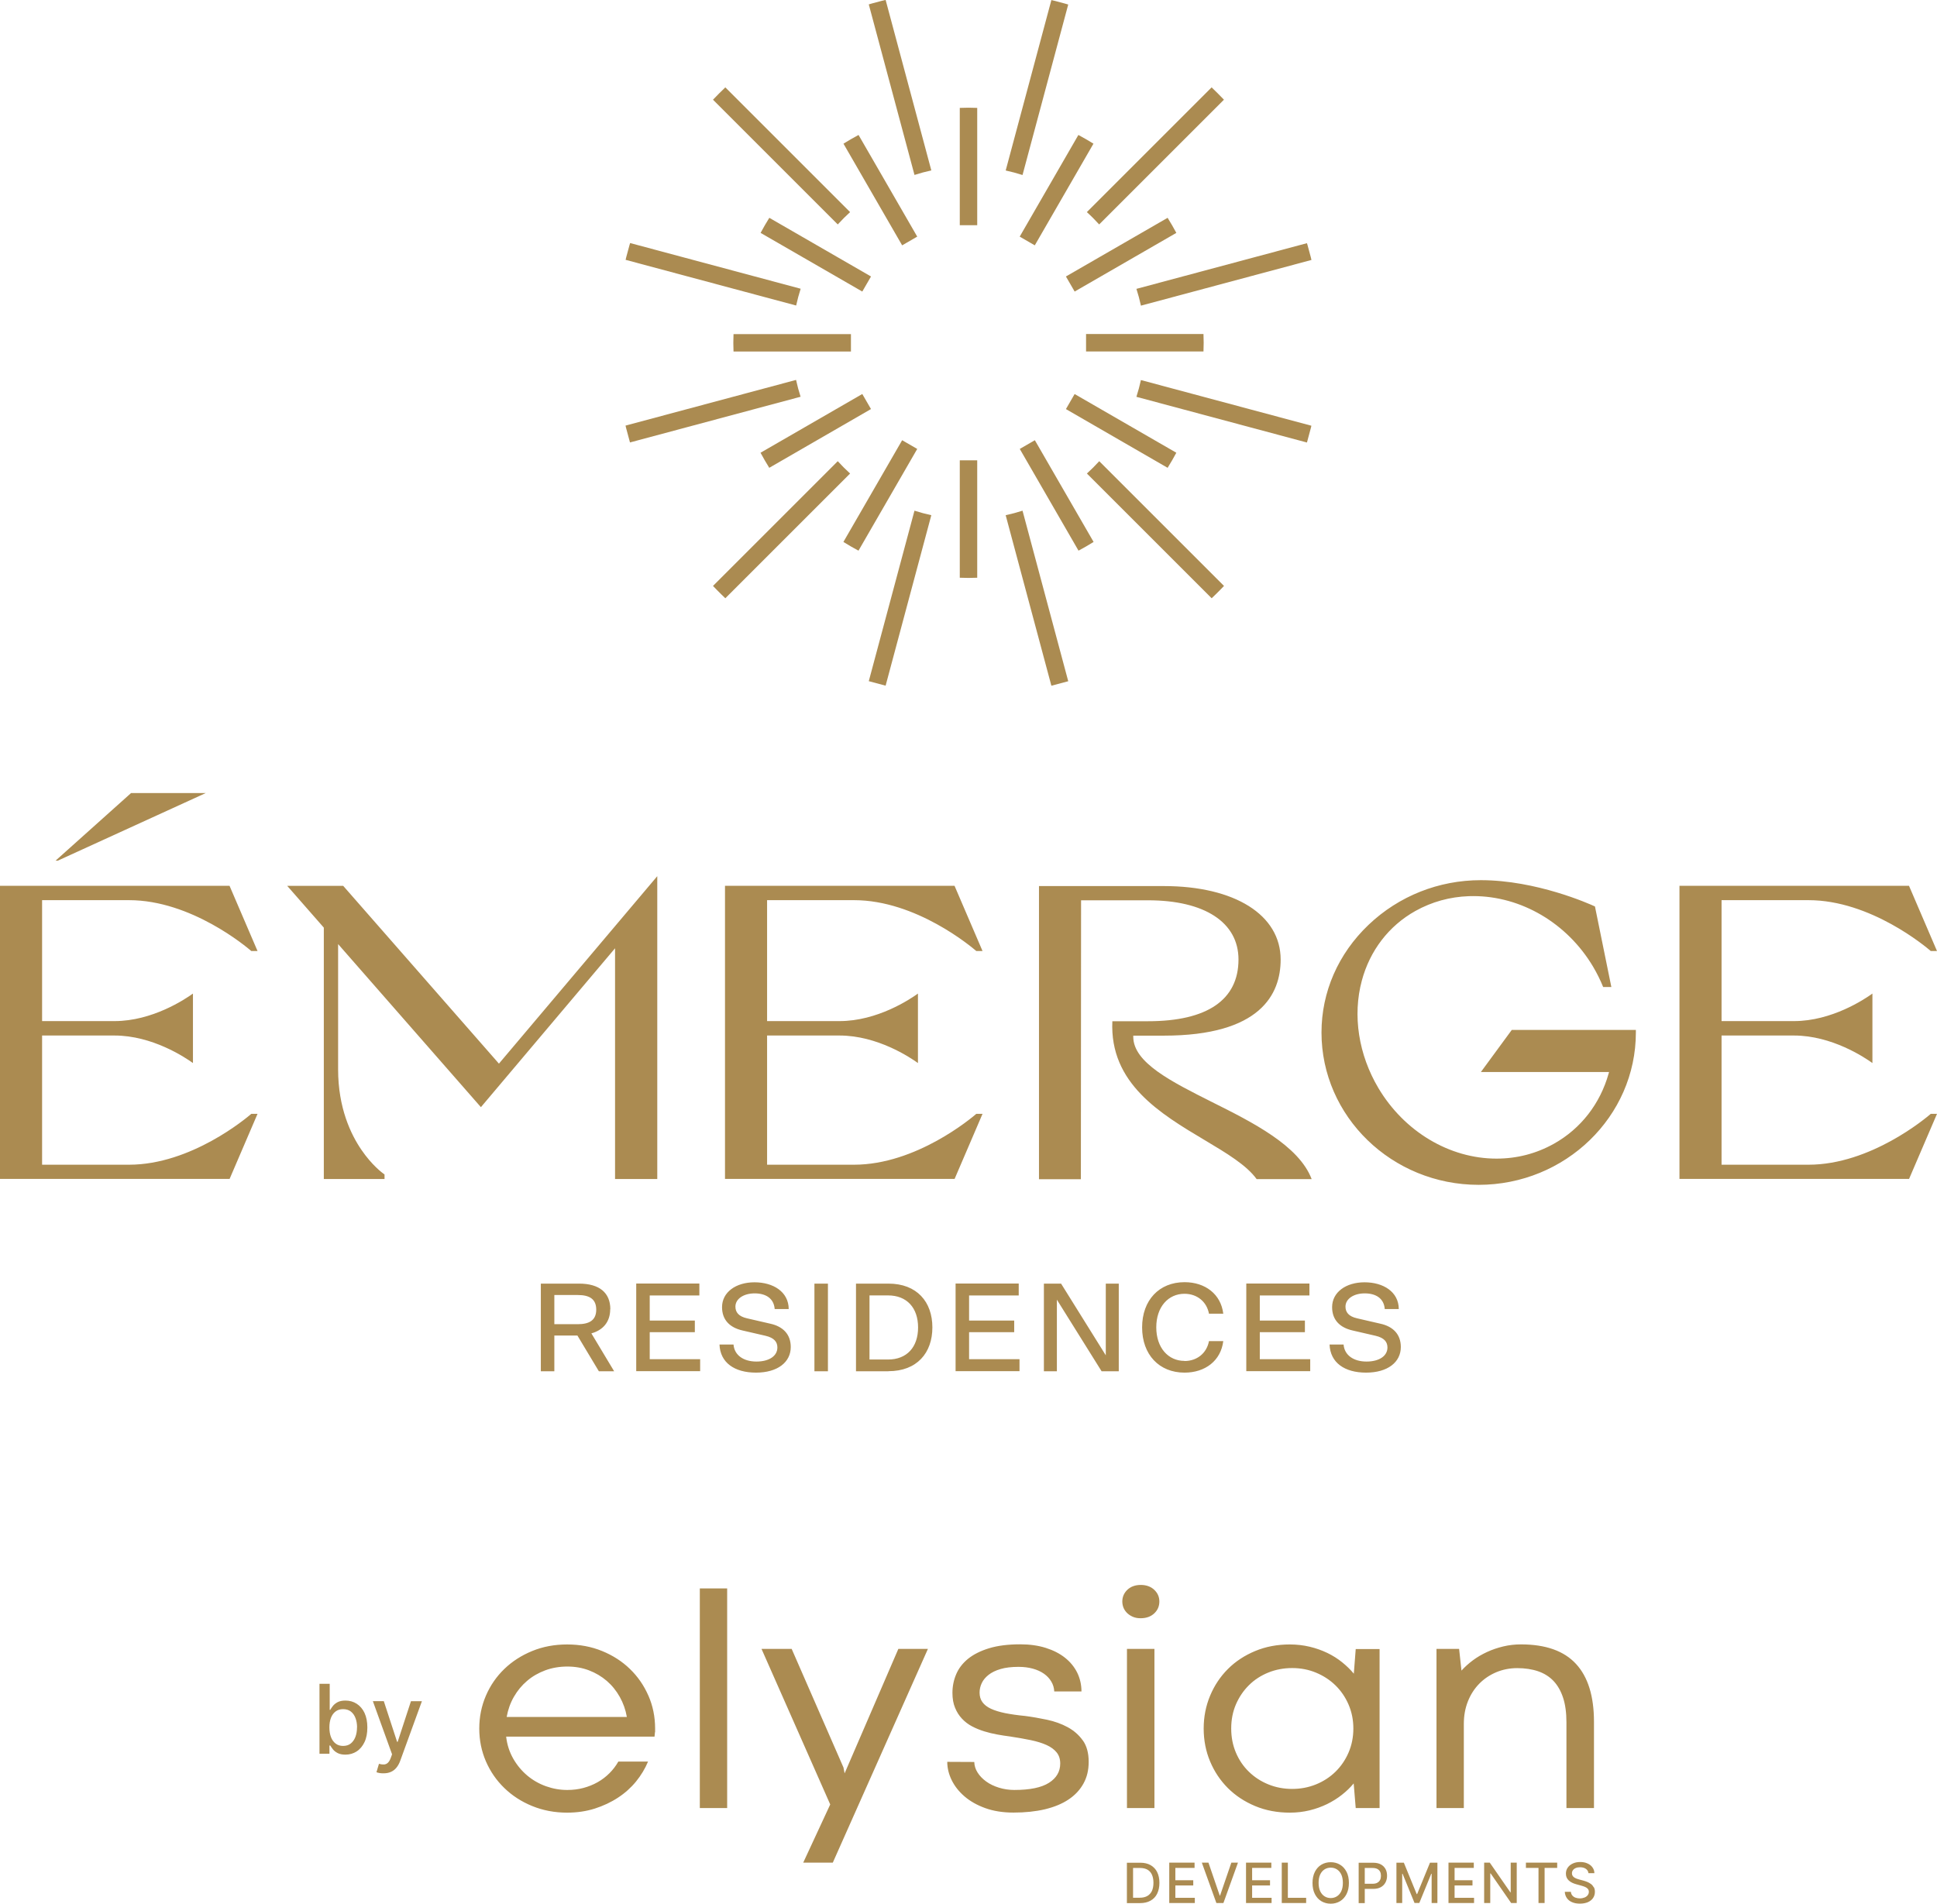 <?xml version="1.0" encoding="UTF-8"?> <svg xmlns="http://www.w3.org/2000/svg" id="Layer_2" data-name="Layer 2" viewBox="0 0 295.44 290.44"><defs><style> .cls-1 { fill: #ab8b51; } </style></defs><g id="Layer_1-2" data-name="Layer 1"><path id="_9" data-name="9" class="cls-1" d="M93.81,179.88v-35.21l-20.46,24.24-21.78-24.88v19.12c0,5.86,1.94,9.92,3.57,12.29,1.58,2.31,3.15,3.49,3.51,3.74v.69h-9.26v-38.35l-5.58-6.37h8.54l23.75,27.12,24.15-28.6v46.2h-6.42ZM164.86,179.88l.03-42.53h10.21c8.64,0,13.8,3.37,13.8,9.03,0,6.16-4.77,9.42-13.8,9.42h-5.44c-.43,9.48,7.29,14.09,14.12,18.16,3.27,1.95,6.35,3.79,7.89,5.93h8.39c-1.94-5.12-9-8.66-15.24-11.78-6.15-3.09-11.97-6-11.97-9.94v-.17h4.65c14.74,0,17.83-6.31,17.83-11.61,0-6.81-7-11.21-17.83-11.21h-19.03v44.72h6.39ZM8.82,131.3l22.56-10.31h-11.39l-11.51,10.31h.33ZM35.01,179.88l4.27-9.95h-.95c-.72.62-9.16,7.76-18.65,7.76H6.42v-19.71h11.05c5.77,0,10.77,3.34,11.96,4.2v-10.6c-1.19.86-6.19,4.2-11.96,4.2H6.42v-18.45h13.26c9.49,0,17.93,7.14,18.65,7.76h.95l-4.27-9.95H0v44.72h35.01ZM145.59,179.88l4.27-9.95h-.95c-.72.62-9.16,7.76-18.65,7.76h-13.26v-19.71h11.05c5.77,0,10.77,3.34,11.96,4.2v-10.6c-1.19.86-6.19,4.2-11.96,4.2h-11.05v-18.45h13.26c9.49,0,17.93,7.14,18.65,7.76h.95l-4.27-9.95h-35.01v44.72h35.01ZM291.17,179.88l4.27-9.95h-.95c-.72.62-9.16,7.76-18.65,7.76h-13.26v-19.71h11.05c5.77,0,10.77,3.34,11.96,4.2v-10.6c-1.19.86-6.19,4.2-11.96,4.2h-11.05v-18.45h13.26c9.49,0,17.93,7.14,18.65,7.76h.95l-4.27-9.95h-35.01v44.72h35.01ZM249.51,157.53c0-.09,0-.23,0-.35,0-.02,0-.03,0-.05h-18.93l-4.71,6.42h19.55l-.06.21c-1.29,4.63-4.26,8.44-8.35,10.73-2.7,1.51-5.64,2.27-8.76,2.27-7.16,0-14.06-4.12-18.01-10.76-3.03-5.1-3.96-11.07-2.53-16.39,1.23-4.6,4.13-8.37,8.17-10.63,2.51-1.4,5.26-2.16,8.18-2.26.22,0,.44-.01.65-.01,7.32,0,14.32,4.12,18.27,10.76.59,1,1.11,2.04,1.54,3.11h1.25l-2.5-12.29c-.86-.4-8.94-4.01-17.41-4.01-6.43,0-12.51,2.42-17.12,6.81-4.63,4.41-7.18,10.25-7.18,16.43,0,12.82,10.75,23.24,23.97,23.24s23.98-10.43,23.98-23.24ZM185.43,90.67c-.2.2-.41.4-.62.6l-19.03-19.03c.66-.6,1.28-1.22,1.88-1.88l19.03,19.03c-.2.21-.41.42-.61.63l-.65.65ZM162.93,103.92l-6.97-26.01c-.84.27-1.69.5-2.57.69l6.97,26.01s.01,0,.02,0l2.55-.68ZM142.05,78.6c-.87-.19-1.73-.42-2.57-.69l-6.97,26.01,2.54.68s.02,0,.03,0l6.97-26.01ZM110.01,90.67c.2.2.41.4.62.6l19.03-19.03c-.66-.6-1.28-1.22-1.88-1.88l-19.03,19.03c.2.21.41.42.61.63l.65.65ZM122.11,60.53c-.27-.84-.5-1.69-.69-2.57l-26.01,6.97c.02.09.04.18.06.27l.58,2.16s.03.09.04.14l26.01-6.97ZM121.43,46.62c.19-.87.42-1.73.69-2.57l-26.01-6.97c-.03.1-.06.2-.09.29l-.5,1.85c-.03.14-.07.28-.1.42l26.01,6.97ZM108.75,15.21l19.03,19.03c.6-.66,1.22-1.28,1.88-1.88l-19.03-19.03c-.64.61-1.27,1.24-1.88,1.88ZM139.48,26.69c.84-.27,1.69-.5,2.57-.69l-6.97-26.01c-.22.05-.45.11-.67.16l-1.39.37c-.17.05-.34.1-.51.15l6.97,26.01ZM153.39,26.01c.87.19,1.73.42,2.57.69l6.97-26.01c-.17-.05-.35-.1-.52-.15l-1.38-.37c-.22-.06-.45-.11-.67-.16l-6.97,26.01ZM184.8,13.33l-19.03,19.03c.66.59,1.28,1.22,1.88,1.88l19.03-19.03c-.61-.64-1.24-1.27-1.88-1.88ZM173.33,44.06c.27.84.5,1.69.69,2.57l26.01-6.97c-.03-.14-.07-.28-.1-.42l-.5-1.85c-.03-.1-.06-.2-.09-.29l-26.01,6.97ZM174.02,57.97c-.19.87-.42,1.73-.69,2.57l26.01,6.97s.03-.09.04-.14l.58-2.16c.02-.09.04-.18.06-.26l-26.01-6.97ZM149.05,88.14v-17.91h-2.66v17.91c.44.02.88.03,1.33.03s.89-.01,1.33-.03ZM139.9,68.49l-2.3-1.33-8.96,15.52c.75.47,1.52.91,2.3,1.33l8.96-15.52ZM132.85,62.41l-1.33-2.3-15.52,8.96c.42.78.86,1.55,1.33,2.3l15.51-8.96ZM129.79,50.97h-17.91c-.02.44-.03.89-.03,1.34s.01.88.03,1.32h17.91v-2.66ZM131.52,44.48l1.33-2.3-15.51-8.95c-.47.75-.91,1.52-1.33,2.3l15.51,8.95ZM137.6,37.43l2.3-1.33-8.95-15.51c-.78.42-1.55.86-2.3,1.33l8.95,15.51ZM149.05,16.46c-.44-.02-.88-.03-1.33-.03s-.89.01-1.33.03v17.9h2.66v-17.9ZM155.53,36.1l2.3,1.33,8.95-15.51c-.75-.47-1.52-.91-2.3-1.33l-8.95,15.51ZM163.91,44.48l15.51-8.95c-.42-.78-.86-1.55-1.33-2.3l-15.51,8.95,1.33,2.3ZM165.65,53.62h17.91c.02-.44.03-.88.03-1.32s-.01-.89-.03-1.34h-17.91v2.66ZM163.91,60.11l-1.33,2.3,15.51,8.96c.47-.75.91-1.52,1.33-2.3l-15.52-8.96ZM157.84,67.16l-2.3,1.33,8.96,15.52c.78-.42,1.55-.86,2.3-1.33l-8.96-15.52ZM93.07,199.74c0,1.95-1.12,3.2-2.87,3.68l3.47,5.78h-2.33l-3.27-5.45h-3.52v5.45h-2.06v-13.37h5.84c3.06,0,4.76,1.37,4.76,3.91ZM90.94,199.8c0-1.64-1.06-2.23-2.81-2.23h-3.58v4.45h3.58c1.75,0,2.81-.6,2.81-2.22ZM106.67,195.83v1.81h-7.57v3.83h6.88v1.77h-6.88v4.12h7.69v1.83h-9.75v-13.37h9.63ZM109.74,205.12h2.14c.12,1.62,1.52,2.6,3.49,2.6s3.2-.87,3.2-2.14c0-.85-.48-1.48-1.81-1.79l-3.51-.81c-1.93-.44-3.12-1.6-3.12-3.56,0-2.27,2.1-3.79,4.95-3.79s5.2,1.44,5.22,4.08h-2.14c-.13-1.66-1.39-2.39-3.06-2.39s-2.93.83-2.93,2.02c0,.85.48,1.5,1.79,1.79l3.51.81c1.95.42,3.14,1.62,3.14,3.56,0,2.33-2.02,3.91-5.3,3.91s-5.47-1.52-5.57-4.3ZM126.28,195.83v13.37h-2.06v-13.37h2.06ZM135.51,209.2h-4.95v-13.37h4.95c4.35,0,6.7,2.79,6.7,6.68s-2.35,6.68-6.7,6.68ZM135.45,197.63h-2.83v9.78h2.83c2.87,0,4.58-1.89,4.58-4.89s-1.71-4.89-4.58-4.89ZM155.38,195.83v1.81h-7.57v3.83h6.88v1.77h-6.88v4.12h7.69v1.83h-9.75v-13.37h9.63ZM168.02,209.2l-6.82-10.92v10.92h-1.98v-13.37h2.62l6.82,10.94v-10.94h1.98v13.37h-2.62ZM180.66,207.64c1.91,0,3.39-1.19,3.74-3.04h2.18c-.37,2.99-2.75,4.81-5.91,4.81-3.87,0-6.47-2.75-6.47-6.9s2.6-6.9,6.47-6.9c3.16,0,5.55,1.83,5.91,4.81h-2.18c-.35-1.85-1.83-3.04-3.74-3.04-2.47,0-4.3,2-4.3,5.12s1.83,5.12,4.3,5.12ZM199.72,195.83v1.81h-7.57v3.83h6.88v1.77h-6.88v4.12h7.69v1.83h-9.75v-13.37h9.63ZM202.79,205.12h2.14c.12,1.62,1.52,2.6,3.49,2.6s3.2-.87,3.2-2.14c0-.85-.48-1.48-1.81-1.79l-3.51-.81c-1.93-.44-3.12-1.6-3.12-3.56,0-2.27,2.1-3.79,4.95-3.79s5.2,1.44,5.22,4.08h-2.14c-.13-1.66-1.39-2.39-3.06-2.39s-2.93.83-2.93,2.02c0,.85.48,1.5,1.79,1.79l3.51.81c1.95.42,3.14,1.62,3.14,3.56,0,2.33-2.02,3.91-5.3,3.91s-5.47-1.52-5.57-4.3ZM165.16,265.52c.59.83.89,1.92.89,3.25s-.27,2.38-.8,3.34c-.53.96-1.29,1.77-2.28,2.43-.99.66-2.19,1.15-3.6,1.49-1.41.33-3.01.5-4.8.5-1.61,0-3.04-.23-4.29-.68-1.25-.45-2.31-1.05-3.17-1.79-.86-.74-1.51-1.57-1.96-2.49-.45-.92-.67-1.85-.67-2.78l4.12.02c.02.57.18,1.11.51,1.62.32.51.76.96,1.31,1.36.55.4,1.2.71,1.94.94.74.23,1.53.35,2.36.35,2.36,0,4.12-.36,5.27-1.09,1.15-.73,1.72-1.71,1.72-2.95,0-.67-.18-1.23-.54-1.68-.36-.45-.87-.83-1.53-1.13-.66-.3-1.46-.55-2.41-.75-.95-.2-2.01-.38-3.18-.56-.63-.08-1.27-.18-1.94-.3-.67-.12-1.33-.28-1.98-.48-.65-.2-1.27-.45-1.86-.76-.59-.31-1.1-.7-1.54-1.17-.44-.47-.8-1.02-1.06-1.67-.27-.64-.4-1.4-.4-2.27,0-1,.19-1.95.57-2.84.38-.9.98-1.68,1.81-2.36.83-.67,1.9-1.21,3.21-1.61,1.31-.4,2.9-.6,4.76-.6,1.43,0,2.72.18,3.87.54,1.15.36,2.13.86,2.94,1.5.81.64,1.43,1.4,1.87,2.28.43.88.65,1.84.65,2.87h-4.15c-.03-.56-.18-1.06-.46-1.52-.27-.46-.65-.86-1.12-1.19-.47-.33-1.04-.59-1.7-.77-.66-.18-1.38-.27-2.17-.27-1.08,0-1.99.11-2.74.33-.75.22-1.36.52-1.83.89-.47.37-.82.79-1.04,1.26-.22.47-.33.95-.33,1.44,0,.57.14,1.06.43,1.46.29.4.72.74,1.3,1.01.58.27,1.3.49,2.17.67.87.17,1.88.32,3.04.43,1.09.14,2.21.34,3.36.58,1.15.25,2.19.62,3.13,1.13.94.51,1.71,1.18,2.3,2.01ZM106.74,275.84h4.17v-33.51h-4.17v33.51ZM128.82,270.53l-.17-.88-7.9-18.09h-4.6l10.48,23.73-4.12,8.88h4.51l14.51-32.61h-4.51l-8.19,18.97ZM176.08,251.56h-4.19v24.28h4.19v-24.28ZM174,241.8c-.85,0-1.53.25-2.05.74-.51.49-.77,1.09-.77,1.79,0,.35.07.68.2.99.14.31.33.58.58.81.25.23.54.41.88.55.34.14.71.2,1.13.2.87,0,1.56-.25,2.08-.74.52-.49.78-1.09.78-1.81s-.26-1.29-.78-1.79c-.52-.49-1.21-.74-2.06-.74ZM98.9,258.69c.68,1.56,1.02,3.23,1.02,5.01v.55h-.02l-.07.69h-22.63c.14,1.24.51,2.36,1.08,3.36s1.29,1.86,2.13,2.57c.84.71,1.8,1.26,2.86,1.64,1.06.38,2.14.57,3.25.57.87,0,1.69-.1,2.47-.31.78-.21,1.5-.5,2.17-.88.67-.38,1.27-.84,1.8-1.37.53-.53.98-1.12,1.35-1.77h4.53c-.45,1.08-1.06,2.09-1.83,3.04-.77.94-1.69,1.77-2.75,2.46-1.06.7-2.24,1.25-3.54,1.67-1.3.41-2.71.62-4.22.62-1.91,0-3.69-.34-5.33-1.01-1.64-.67-3.06-1.59-4.25-2.75-1.2-1.16-2.13-2.51-2.81-4.07-.67-1.56-1.01-3.22-1.01-5s.34-3.45,1.01-5.01c.67-1.56,1.61-2.92,2.81-4.08,1.2-1.16,2.62-2.07,4.25-2.74,1.64-.67,3.41-1,5.33-1s3.69.33,5.33,1c1.64.67,3.06,1.58,4.25,2.74,1.2,1.16,2.14,2.52,2.82,4.08ZM95.61,261.94c-.19-1.1-.55-2.11-1.08-3.06-.53-.94-1.19-1.76-1.98-2.44-.79-.68-1.7-1.22-2.72-1.61-1.03-.39-2.13-.58-3.3-.58s-2.33.19-3.37.58c-1.04.39-1.97.92-2.77,1.61-.8.68-1.47,1.49-2.01,2.43-.54.94-.9,1.96-1.1,3.07h18.34ZM210.42,275.84h-3.64l-.31-3.76c-.51.62-1.11,1.2-1.8,1.74-.68.54-1.44,1.01-2.27,1.42-.83.4-1.72.72-2.66.95-.95.23-1.95.35-3.01.35-1.91,0-3.67-.33-5.28-1-1.61-.67-2.99-1.58-4.16-2.74-1.16-1.16-2.07-2.52-2.72-4.07-.65-1.55-.98-3.23-.98-5.02s.33-3.45.98-5.01c.65-1.56,1.56-2.92,2.72-4.08,1.16-1.16,2.55-2.07,4.16-2.74,1.61-.67,3.37-1,5.28-1,1.06,0,2.07.12,3.04.35.96.23,1.86.55,2.69.95.83.4,1.58.88,2.25,1.42.67.54,1.27,1.12,1.78,1.74l.29-3.76h3.64v24.28ZM206.42,263.7c0-1.32-.25-2.54-.74-3.67-.49-1.13-1.16-2.1-2-2.92-.84-.82-1.83-1.46-2.96-1.93-1.13-.47-2.34-.7-3.63-.7s-2.52.23-3.65.69c-1.13.46-2.12,1.1-2.95,1.93-.84.83-1.49,1.8-1.98,2.92-.48,1.12-.72,2.34-.72,3.68s.24,2.56.72,3.69c.48,1.13,1.14,2.1,1.99,2.92.84.82,1.83,1.46,2.96,1.92,1.13.46,2.34.69,3.63.69s2.49-.23,3.63-.69c1.13-.46,2.12-1.1,2.96-1.92.84-.82,1.51-1.79,2-2.92.49-1.13.74-2.36.74-3.69ZM238.93,275.84h4.19v-13.16c0-3.9-.91-6.85-2.74-8.83-1.82-1.98-4.62-2.98-8.4-2.98-.92,0-1.81.1-2.69.31-.88.21-1.7.49-2.48.85-.78.36-1.5.78-2.16,1.27-.66.49-1.24,1.02-1.74,1.57l-.36-3.31h-3.45v24.28h4.17v-12.85c0-1.25.21-2.4.63-3.45.42-1.05,1-1.94,1.74-2.69.74-.75,1.6-1.32,2.59-1.74.99-.41,2.05-.62,3.19-.62s2.25.16,3.18.48c.93.32,1.71.81,2.35,1.48.63.67,1.12,1.52,1.46,2.56.34,1.04.51,2.29.51,3.75v13.09ZM176.49,285.6c.23.46.35,1.01.35,1.65s-.12,1.19-.35,1.66-.57.82-1.01,1.06c-.44.25-.97.37-1.6.37h-2v-6.16h2.06c.6,0,1.12.12,1.56.37.43.25.77.6,1,1.06ZM175.93,287.24c0-.48-.08-.89-.23-1.23-.15-.34-.38-.59-.68-.77-.3-.17-.68-.26-1.13-.26h-1.07v4.54h1.01c.47,0,.86-.09,1.17-.27.31-.18.54-.44.7-.77.15-.34.23-.75.23-1.24ZM243.08,287.92c-.11-.2-.25-.37-.43-.5-.18-.13-.37-.24-.57-.32-.21-.08-.41-.15-.6-.2l-.6-.16c-.12-.03-.25-.07-.38-.12-.13-.05-.25-.11-.37-.18-.11-.07-.2-.16-.27-.27-.07-.11-.1-.23-.1-.38,0-.17.05-.33.15-.47.1-.14.24-.25.43-.33.18-.08.4-.12.66-.12.35,0,.65.08.88.24.23.16.37.38.4.66h.9c0-.33-.1-.62-.29-.88-.18-.26-.44-.46-.76-.6-.32-.15-.69-.22-1.11-.22s-.78.07-1.11.22c-.33.15-.59.35-.78.62-.19.26-.29.57-.29.93,0,.43.14.77.43,1.04s.68.46,1.17.59l.73.2c.22.06.42.13.59.2.18.08.31.17.42.29.1.12.16.27.16.45,0,.2-.06.38-.18.53-.12.15-.28.27-.49.35-.21.08-.44.13-.7.13-.24,0-.46-.04-.66-.11-.2-.07-.36-.18-.49-.33-.13-.15-.2-.33-.22-.56h-.93c.02.37.13.69.32.96.19.27.45.48.79.62.34.15.74.22,1.2.22s.89-.08,1.23-.23c.34-.16.6-.37.78-.64.18-.27.27-.58.27-.93,0-.28-.05-.51-.16-.71ZM232.74,284.97h1.92v5.36h.93v-5.36h1.92v-.8h-4.77v.8ZM179.27,287.65h2.73v-.8h-2.73v-1.88h2.93v-.8h-3.86v6.16h3.9v-.8h-2.97v-1.89ZM230.43,288.7h-.06l-3.14-4.53h-.86v6.16h.93v-4.52h.06l3.13,4.52h.85v-6.16h-.92v4.53ZM221.86,287.65h2.73v-.8h-2.73v-1.88h2.93v-.8h-3.86v6.16h3.9v-.8h-2.97v-1.89ZM205.38,285.56c.24.47.36,1.04.36,1.7s-.12,1.22-.36,1.7c-.24.47-.57.84-.99,1.09-.42.25-.89.38-1.42.38s-1.01-.13-1.43-.38c-.42-.25-.75-.62-.99-1.09-.24-.47-.36-1.04-.36-1.69s.12-1.22.36-1.7c.24-.47.57-.84.99-1.09.42-.25.89-.38,1.43-.38s1.01.13,1.42.38c.42.25.75.62.99,1.09ZM204.82,287.25c0-.5-.08-.92-.24-1.27-.16-.34-.38-.6-.66-.78-.28-.18-.6-.27-.95-.27s-.67.09-.95.27c-.28.18-.5.44-.66.78-.16.34-.24.77-.24,1.27s.08.92.24,1.27c.16.34.38.6.66.78.28.18.6.27.95.27s.67-.09.95-.27c.28-.18.5-.44.66-.78.16-.34.24-.77.24-1.27ZM216.15,288.96h-.07l-1.96-4.79h-1.13v6.16h.88v-4.46h.06l1.82,4.45h.73l1.82-4.45h.06v4.46h.88v-6.16h-1.13l-1.96,4.79ZM190.98,287.65h2.73v-.8h-2.73v-1.88h2.93v-.8h-3.86v6.16h3.9v-.8h-2.97v-1.89ZM186.11,289.19h-.07l-1.72-5.02h-1.01l2.22,6.16h1.07l2.22-6.16h-1.01l-1.72,5.02ZM196.43,284.17h-.93v6.16h3.72v-.8h-2.79v-5.36ZM211.33,285.15c.16.3.23.64.23,1.02s-.08.72-.24,1.02c-.16.3-.39.54-.71.72-.32.18-.71.26-1.19.26h-1.26v2.17h-.93v-6.16h2.2c.48,0,.88.09,1.19.26.31.17.55.41.71.71ZM210.63,286.17c0-.23-.04-.44-.13-.62-.09-.18-.23-.32-.42-.42-.19-.1-.44-.15-.75-.15h-1.17v2.41h1.18c.3,0,.55-.05.74-.16.19-.11.33-.25.42-.43.09-.18.13-.39.13-.62ZM55.6,261.33c.29.62.43,1.36.43,2.22s-.14,1.61-.43,2.22-.68,1.09-1.19,1.42c-.5.33-1.08.5-1.72.5-.49,0-.88-.08-1.19-.24-.31-.16-.55-.35-.72-.57-.17-.22-.31-.41-.4-.58h-.13v1.25h-1.52v-10.67h1.56v3.97h.09c.09-.17.22-.36.39-.58.17-.22.41-.41.71-.58.3-.16.7-.25,1.2-.25.65,0,1.22.16,1.73.49.51.33.91.8,1.2,1.41ZM54.46,263.53c0-.53-.08-1-.24-1.42-.16-.42-.39-.75-.71-1-.31-.24-.71-.36-1.18-.36s-.83.12-1.14.35c-.31.23-.55.56-.71.97-.16.42-.24.9-.24,1.46s.08,1.06.24,1.48c.16.42.4.75.71.99.31.24.69.36,1.14.36s.86-.12,1.17-.37c.31-.25.55-.59.71-1.01.16-.43.24-.91.24-1.44ZM60.65,265.74h-.08l-2.03-6.21h-1.67l2.93,8.11-.19.53c-.13.35-.28.61-.46.77-.17.16-.37.24-.59.25-.22.01-.48-.02-.76-.1l-.38,1.28c.09.04.24.08.43.12s.4.05.64.05c.43,0,.81-.07,1.14-.22.33-.15.61-.36.84-.65.24-.29.43-.64.58-1.06l3.3-9.07h-1.67l-2.03,6.21Z"></path></g></svg> 